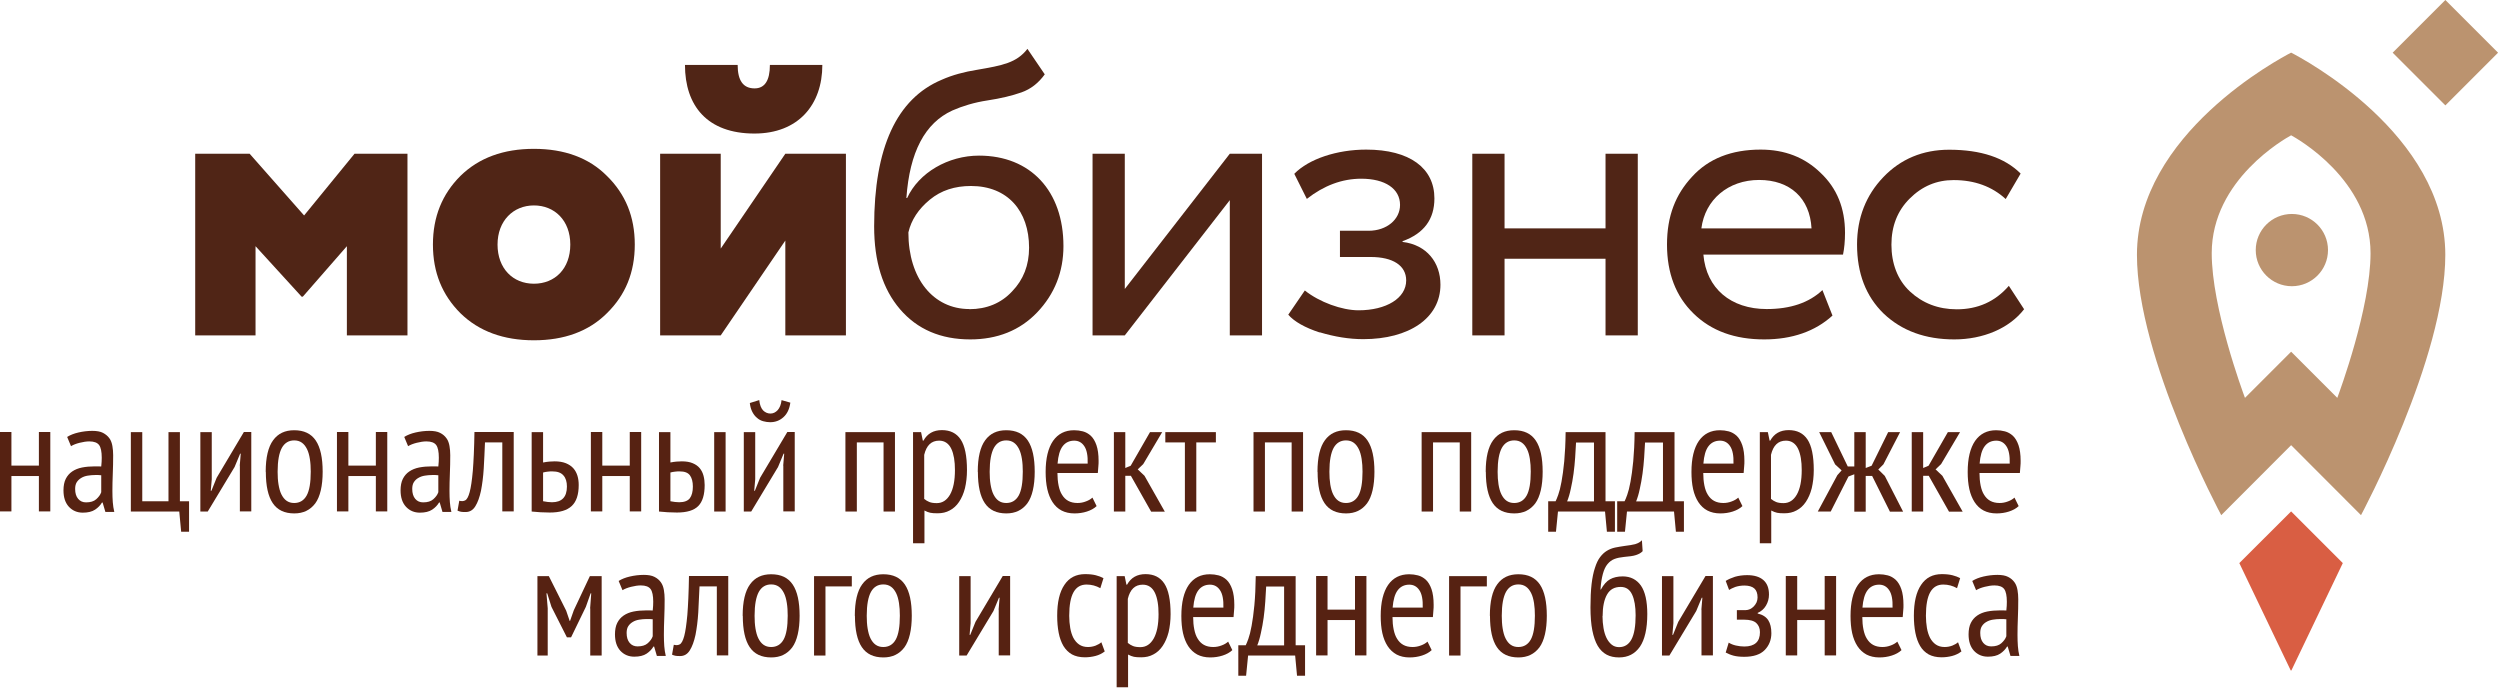 <?xml version="1.0" encoding="UTF-8"?> <svg xmlns="http://www.w3.org/2000/svg" viewBox="0 0 218.079 60" fill="none"> <path d="M195.339 49.119L199.825 58.487H199.88L204.367 49.119L199.858 44.611L195.339 49.119Z" fill="#D95E43"></path> <path d="M199.859 4.591C198.907 5.083 186.409 11.682 186.409 22.231C186.409 31.249 193.763 44.939 193.763 44.939L199.859 38.833L205.954 44.939C205.954 44.939 213.308 31.26 213.308 22.231C213.308 11.682 200.811 5.083 199.859 4.591ZM203.886 34.707L199.859 30.68L195.832 34.707C195.624 34.149 192.932 26.85 192.932 22.089C192.932 15.666 199.377 12.065 199.859 11.803C200.34 12.065 206.786 15.666 206.786 22.089C206.786 26.85 204.094 34.149 203.886 34.707Z" fill="#BB936F"></path> <path d="M213.313 -0L208.716 4.596L213.313 9.193L217.909 4.596L213.313 -0Z" fill="#BB936F"></path> <path d="M203.075 21.816C203.075 23.556 201.663 24.967 199.923 24.967C198.183 24.967 196.772 23.556 196.772 21.816C196.772 20.076 198.183 18.664 199.923 18.664C201.663 18.664 203.075 20.076 203.075 21.816Z" fill="#BB936F"></path> <path d="M17.028 29.257V13.411H21.777L26.527 18.795L30.926 13.411H35.544V29.257H30.258V21.476L26.417 25.876H26.307L22.291 21.476V29.257H17.006H17.028Z" fill="#502516"></path> <path d="M37.765 21.334C37.765 18.905 38.575 16.935 40.162 15.348C41.782 13.761 43.926 12.984 46.575 12.984C49.223 12.984 51.368 13.761 52.944 15.348C54.563 16.935 55.373 18.905 55.373 21.334C55.373 23.764 54.563 25.733 52.944 27.32C51.357 28.907 49.212 29.684 46.575 29.684C43.937 29.684 41.782 28.907 40.162 27.32C38.575 25.733 37.765 23.764 37.765 21.334ZM46.575 24.749C48.402 24.749 49.748 23.446 49.748 21.334C49.748 19.222 48.369 17.92 46.575 17.92C44.78 17.92 43.401 19.255 43.401 21.334C43.401 23.413 44.736 24.749 46.575 24.749Z" fill="#502516"></path> <path d="M62.87 29.257H57.584V13.411H62.87V21.684L68.505 13.411H73.791V29.257H68.505V20.984L62.87 29.257ZM64.347 5.663C64.347 7.042 64.839 7.71 65.824 7.71C66.7 7.71 67.159 7.042 67.159 5.663H71.734C71.734 9.154 69.622 11.649 65.813 11.649C61.688 11.649 59.751 9.22 59.751 5.663H64.325H64.347Z" fill="#502516"></path> <path d="M91.146 6.473C90.588 7.25 89.91 7.775 89.1 8.06C88.29 8.345 87.305 8.585 86.145 8.76C84.985 8.935 83.957 9.253 83.081 9.636C80.685 10.73 79.35 13.258 79.065 17.274H79.131C80.148 15.053 82.72 13.575 85.401 13.575C89.91 13.575 92.766 16.672 92.766 21.466C92.766 23.72 91.989 25.657 90.479 27.244C88.969 28.83 86.988 29.607 84.635 29.607C82.064 29.607 80.017 28.732 78.507 26.97C76.997 25.208 76.253 22.812 76.253 19.747C76.253 12.875 78.222 8.618 82.129 6.966C83.081 6.539 84.132 6.265 85.226 6.09C87.448 5.707 88.673 5.488 89.625 4.263L91.135 6.484L91.146 6.473ZM84.559 26.97C86.069 26.97 87.338 26.445 88.29 25.416C89.275 24.398 89.768 23.129 89.768 21.608C89.768 18.401 87.896 16.224 84.701 16.224C83.289 16.224 82.096 16.607 81.112 17.417C80.127 18.226 79.492 19.178 79.24 20.273C79.24 24.322 81.429 26.959 84.559 26.959V26.97Z" fill="#502516"></path> <path d="M98.117 29.257H95.305V13.411H98.117V25.208L107.277 13.411H110.089V29.257H107.277V17.46L98.117 29.257Z" fill="#502516"></path> <path d="M115.124 29.005C113.822 28.579 112.903 28.053 112.377 27.452L113.822 25.339C115.092 26.357 117.061 27.068 118.506 27.068C120.935 27.068 122.664 26.007 122.664 24.464C122.664 23.162 121.504 22.418 119.567 22.418H116.886V20.13H119.381C120.968 20.13 122.128 19.145 122.128 17.876C122.128 16.464 120.826 15.589 118.746 15.589C117.061 15.589 115.474 16.191 113.997 17.351L112.903 15.162C114.172 13.86 116.634 13.05 119.173 13.05C122.982 13.05 125.126 14.67 125.126 17.307C125.126 19.135 124.207 20.371 122.347 21.039V21.104C124.459 21.356 125.652 22.899 125.652 24.836C125.652 27.758 122.905 29.585 118.922 29.585C117.685 29.585 116.426 29.378 115.113 28.984L115.124 29.005Z" fill="#502516"></path> <path d="M140.053 29.257V22.571H131.244V29.257H128.431V13.411H131.244V19.922H140.053V13.411H142.866V29.257H140.053Z" fill="#502516"></path> <path d="M159.85 27.528C158.339 28.907 156.326 29.607 153.896 29.607C151.325 29.607 149.278 28.863 147.735 27.353C146.181 25.843 145.415 23.829 145.415 21.334C145.415 18.839 146.159 16.968 147.604 15.414C149.048 13.827 151.051 13.05 153.59 13.05C155.669 13.05 157.431 13.718 158.832 15.096C160.243 16.432 160.944 18.161 160.944 20.305C160.944 21.05 160.878 21.684 160.769 22.21H148.589C148.841 25.164 150.985 26.959 154.115 26.959C156.195 26.959 157.814 26.401 158.974 25.306L159.85 27.528ZM148.403 19.922H158.022C157.88 17.285 156.151 15.698 153.448 15.698C150.745 15.698 148.731 17.427 148.414 19.922H148.403Z" fill="#502516"></path> <path d="M176.57 26.97C175.267 28.655 172.98 29.607 170.474 29.607C167.968 29.607 165.9 28.863 164.313 27.353C162.759 25.843 161.993 23.829 161.993 21.334C161.993 19.014 162.77 17.033 164.28 15.458C165.791 13.871 167.728 13.061 170.026 13.061C172.805 13.061 174.884 13.761 176.263 15.14L174.961 17.362C173.768 16.267 172.247 15.709 170.419 15.709C168.942 15.709 167.673 16.235 166.578 17.329C165.517 18.39 164.992 19.725 164.992 21.345C164.992 22.965 165.517 24.409 166.611 25.427C167.706 26.445 169.074 26.981 170.693 26.981C172.521 26.981 174.042 26.313 175.235 24.934L176.57 26.981V26.97Z" fill="#502516"></path> <path d="M3.392 41.525H0.996V44.611H0V37.684H0.996V40.616H3.392V37.684H4.388V44.611H3.392V41.525Z" fill="#562212"></path> <path d="M5.865 38.11C6.128 37.946 6.456 37.815 6.839 37.727C7.222 37.64 7.627 37.585 8.054 37.585C8.437 37.585 8.755 37.64 8.984 37.76C9.214 37.881 9.4 38.034 9.542 38.231C9.685 38.428 9.761 38.658 9.805 38.909C9.849 39.161 9.871 39.424 9.871 39.708C9.871 40.266 9.86 40.802 9.838 41.328C9.816 41.853 9.805 42.356 9.805 42.827C9.805 43.177 9.816 43.505 9.838 43.801C9.86 44.096 9.904 44.381 9.969 44.655H9.192L8.951 43.834H8.897C8.755 44.075 8.558 44.282 8.295 44.457C8.032 44.633 7.671 44.72 7.222 44.72C6.73 44.72 6.325 44.545 6.008 44.206C5.69 43.856 5.537 43.385 5.537 42.772C5.537 42.378 5.603 42.039 5.734 41.776C5.865 41.514 6.052 41.295 6.292 41.131C6.533 40.966 6.828 40.846 7.157 40.781C7.496 40.715 7.868 40.682 8.273 40.682H8.547C8.634 40.682 8.733 40.682 8.831 40.693C8.864 40.408 8.875 40.157 8.875 39.927C8.875 39.402 8.798 39.03 8.645 38.822C8.492 38.614 8.207 38.504 7.791 38.504C7.54 38.504 7.255 38.548 6.949 38.625C6.642 38.701 6.391 38.8 6.194 38.92L5.865 38.132V38.11ZM8.842 41.459C8.754 41.459 8.656 41.448 8.568 41.437C8.481 41.437 8.382 41.437 8.295 41.437C8.076 41.437 7.857 41.459 7.649 41.492C7.441 41.525 7.255 41.59 7.091 41.689C6.927 41.787 6.796 41.908 6.697 42.061C6.599 42.214 6.555 42.411 6.555 42.652C6.555 43.024 6.642 43.308 6.818 43.516C6.993 43.724 7.222 43.823 7.507 43.823C7.89 43.823 8.185 43.735 8.393 43.549C8.601 43.363 8.754 43.166 8.831 42.936V41.47L8.842 41.459Z" fill="#562212"></path> <path d="M16.492 46.383H15.802L15.638 44.622H11.414V37.695H12.41V43.724H14.697V37.695H15.693V43.724H16.492V46.383Z" fill="#562212"></path> <path d="M20.913 40.627L21 39.577H20.946L20.464 40.737L18.122 44.622H17.477V37.694H18.472V41.809L18.385 42.816H18.44L18.899 41.678L21.274 37.684H21.92V44.611H20.924V40.616L20.913 40.627Z" fill="#562212"></path> <path d="M23.178 41.153C23.178 39.905 23.397 38.986 23.824 38.406C24.251 37.815 24.864 37.53 25.662 37.53C26.516 37.53 27.14 37.826 27.545 38.428C27.95 39.029 28.147 39.938 28.147 41.153C28.147 42.367 27.928 43.33 27.501 43.91C27.063 44.49 26.461 44.786 25.673 44.786C24.82 44.786 24.196 44.49 23.791 43.888C23.386 43.286 23.189 42.378 23.189 41.164L23.178 41.153ZM24.218 41.153C24.218 41.558 24.24 41.929 24.295 42.258C24.349 42.586 24.426 42.882 24.546 43.122C24.667 43.363 24.809 43.549 24.995 43.681C25.181 43.812 25.4 43.877 25.662 43.877C26.144 43.877 26.505 43.659 26.746 43.232C26.987 42.805 27.107 42.105 27.107 41.142C27.107 40.748 27.085 40.376 27.03 40.036C26.976 39.697 26.899 39.413 26.779 39.172C26.658 38.931 26.516 38.745 26.33 38.614C26.144 38.482 25.925 38.417 25.662 38.417C25.192 38.417 24.831 38.636 24.59 39.062C24.349 39.5 24.218 40.19 24.218 41.142V41.153Z" fill="#562212"></path> <path d="M32.786 41.525H30.389V44.611H29.393V37.684H30.389V40.616H32.786V37.684H33.782V44.611H32.786V41.525Z" fill="#562212"></path> <path d="M35.27 38.11C35.533 37.946 35.861 37.815 36.244 37.727C36.627 37.64 37.032 37.585 37.459 37.585C37.842 37.585 38.159 37.64 38.389 37.76C38.63 37.88 38.805 38.034 38.947 38.231C39.09 38.427 39.166 38.657 39.21 38.909C39.254 39.161 39.276 39.423 39.276 39.708C39.276 40.266 39.265 40.802 39.243 41.327C39.221 41.853 39.21 42.356 39.21 42.827C39.21 43.177 39.221 43.505 39.243 43.801C39.265 44.096 39.309 44.381 39.374 44.654H38.597L38.357 43.833H38.302C38.159 44.074 37.963 44.282 37.7 44.457C37.437 44.632 37.076 44.72 36.627 44.72C36.135 44.72 35.73 44.545 35.413 44.205C35.095 43.855 34.942 43.385 34.942 42.772C34.942 42.378 35.008 42.039 35.139 41.776C35.27 41.514 35.457 41.295 35.697 41.131C35.938 40.966 36.233 40.846 36.562 40.78C36.901 40.715 37.273 40.682 37.678 40.682H37.952C38.039 40.682 38.138 40.682 38.236 40.693C38.269 40.408 38.28 40.157 38.28 39.927C38.28 39.401 38.203 39.029 38.05 38.821C37.897 38.614 37.612 38.504 37.196 38.504C36.945 38.504 36.66 38.548 36.354 38.625C36.048 38.701 35.796 38.8 35.599 38.92L35.27 38.132V38.11ZM38.247 41.459C38.159 41.459 38.061 41.448 37.974 41.437C37.886 41.437 37.787 41.437 37.7 41.437C37.481 41.437 37.262 41.459 37.054 41.492C36.846 41.525 36.66 41.59 36.496 41.689C36.332 41.776 36.201 41.907 36.102 42.061C36.004 42.214 35.96 42.411 35.96 42.652C35.96 43.024 36.047 43.308 36.222 43.516C36.398 43.724 36.627 43.822 36.912 43.822C37.295 43.822 37.59 43.735 37.798 43.549C38.006 43.363 38.159 43.166 38.236 42.936V41.47L38.247 41.459Z" fill="#562212"></path> <path d="M43.817 38.592H42.306C42.274 39.38 42.241 40.135 42.197 40.868C42.153 41.601 42.066 42.247 41.956 42.816C41.836 43.374 41.672 43.834 41.464 44.162C41.256 44.501 40.971 44.665 40.621 44.665C40.468 44.665 40.326 44.665 40.216 44.643C40.107 44.622 40.008 44.589 39.91 44.545L40.063 43.68C40.26 43.735 40.435 43.724 40.578 43.648C40.731 43.571 40.862 43.33 40.971 42.925C41.081 42.521 41.169 41.907 41.245 41.076C41.311 40.244 41.365 39.117 41.387 37.684H44.812V44.611H43.817V38.581V38.592Z" fill="#562212"></path> <path d="M47.385 40.343C47.571 40.31 47.746 40.277 47.91 40.266C48.074 40.255 48.238 40.244 48.381 40.244C48.764 40.244 49.092 40.299 49.366 40.408C49.628 40.518 49.847 40.66 50.011 40.846C50.175 41.032 50.296 41.251 50.372 41.503C50.449 41.754 50.482 42.028 50.482 42.312C50.482 43.155 50.274 43.768 49.869 44.14C49.464 44.523 48.829 44.709 47.954 44.709C47.407 44.709 46.881 44.676 46.378 44.622V37.695H47.374V40.343H47.385ZM47.385 43.724C47.658 43.779 47.921 43.812 48.151 43.812C49.015 43.812 49.453 43.352 49.453 42.444C49.453 42.028 49.355 41.7 49.147 41.47C48.939 41.229 48.621 41.12 48.173 41.12C48.052 41.12 47.921 41.12 47.779 41.142C47.636 41.153 47.505 41.185 47.374 41.218V43.735L47.385 43.724Z" fill="#562212"></path> <path d="M54.935 41.525H52.539V44.611H51.543V37.684H52.539V40.616H54.935V37.684H55.931V44.611H54.935V41.525Z" fill="#562212"></path> <path d="M58.481 40.343C58.667 40.31 58.842 40.277 59.006 40.266C59.17 40.255 59.335 40.244 59.477 40.244C59.86 40.244 60.177 40.299 60.429 40.408C60.692 40.518 60.889 40.66 61.042 40.846C61.195 41.032 61.305 41.251 61.37 41.503C61.436 41.754 61.469 42.028 61.469 42.312C61.469 43.155 61.283 43.768 60.911 44.14C60.538 44.523 59.915 44.709 59.05 44.709C58.514 44.709 57.989 44.676 57.485 44.622V37.695H58.481V40.343ZM58.481 43.724C58.755 43.779 59.017 43.812 59.247 43.812C59.685 43.812 60.002 43.691 60.177 43.462C60.353 43.221 60.44 42.881 60.44 42.444C60.44 42.028 60.353 41.7 60.188 41.47C60.013 41.229 59.718 41.12 59.28 41.12C59.16 41.12 59.028 41.12 58.886 41.142C58.744 41.153 58.612 41.185 58.481 41.218V43.735V43.724ZM62.3 37.695H63.296V44.622H62.3V37.695Z" fill="#562212"></path> <path d="M68.319 40.627L68.407 39.577H68.352L67.87 40.737L65.529 44.622H64.883V37.694H65.879V41.809L65.791 42.816H65.846L66.305 41.678L68.68 37.684H69.326V44.611H68.33V40.616L68.319 40.627ZM66.229 34.893C66.273 35.32 66.393 35.615 66.568 35.801C66.743 35.976 66.962 36.075 67.203 36.075C67.444 36.075 67.652 35.976 67.837 35.779C68.013 35.582 68.133 35.298 68.177 34.904L68.943 35.123C68.866 35.681 68.669 36.097 68.341 36.392C68.013 36.688 67.63 36.83 67.181 36.83C66.973 36.83 66.765 36.797 66.568 36.742C66.371 36.688 66.185 36.589 66.032 36.447C65.868 36.316 65.736 36.14 65.627 35.932C65.518 35.725 65.441 35.462 65.408 35.156L66.251 34.893H66.229Z" fill="#562212"></path> <path d="M77.074 38.592H74.743V44.622H73.747V37.695H78.069V44.622H77.074V38.592Z" fill="#562212"></path> <path d="M79.635 37.695H80.346L80.499 38.438H80.554C80.893 37.826 81.429 37.519 82.163 37.519C82.896 37.519 83.443 37.793 83.804 38.34C84.165 38.887 84.351 39.774 84.351 41.01C84.351 41.59 84.286 42.116 84.176 42.586C84.056 43.057 83.881 43.451 83.662 43.779C83.443 44.107 83.169 44.359 82.852 44.523C82.535 44.698 82.184 44.775 81.791 44.775C81.517 44.775 81.309 44.764 81.156 44.731C81.003 44.698 80.828 44.633 80.641 44.534V47.39H79.646V37.695H79.635ZM80.63 43.527C80.762 43.637 80.904 43.724 81.068 43.79C81.232 43.855 81.44 43.888 81.714 43.888C82.206 43.888 82.589 43.637 82.874 43.144C83.158 42.641 83.301 41.929 83.301 41.01C83.301 40.627 83.279 40.277 83.224 39.96C83.169 39.642 83.093 39.38 82.983 39.15C82.874 38.92 82.732 38.745 82.557 38.625C82.382 38.504 82.173 38.438 81.922 38.438C81.243 38.438 80.817 38.854 80.62 39.675V43.538L80.63 43.527Z" fill="#562212"></path> <path d="M85.292 41.153C85.292 39.905 85.511 38.986 85.938 38.406C86.364 37.815 86.977 37.53 87.776 37.53C88.63 37.53 89.253 37.826 89.658 38.428C90.063 39.029 90.26 39.938 90.26 41.153C90.26 42.367 90.041 43.33 89.615 43.91C89.177 44.49 88.575 44.786 87.787 44.786C86.934 44.786 86.31 44.49 85.905 43.888C85.5 43.286 85.303 42.378 85.303 41.164L85.292 41.153ZM86.331 41.153C86.331 41.558 86.353 41.929 86.408 42.258C86.463 42.586 86.54 42.882 86.66 43.122C86.78 43.363 86.923 43.549 87.108 43.681C87.294 43.812 87.513 43.877 87.776 43.877C88.257 43.877 88.619 43.659 88.86 43.232C89.1 42.805 89.22 42.105 89.22 41.142C89.22 40.748 89.199 40.376 89.144 40.036C89.089 39.697 89.013 39.413 88.892 39.172C88.772 38.931 88.63 38.745 88.444 38.614C88.257 38.482 88.039 38.417 87.776 38.417C87.305 38.417 86.944 38.636 86.704 39.062C86.463 39.5 86.331 40.19 86.331 41.142V41.153Z" fill="#562212"></path> <path d="M95.656 44.151C95.437 44.359 95.153 44.512 94.814 44.622C94.474 44.731 94.113 44.786 93.73 44.786C93.293 44.786 92.921 44.698 92.603 44.534C92.286 44.37 92.023 44.118 91.815 43.801C91.607 43.483 91.454 43.101 91.356 42.663C91.257 42.214 91.213 41.722 91.213 41.164C91.213 39.982 91.432 39.084 91.859 38.46C92.297 37.837 92.91 37.53 93.697 37.53C93.96 37.53 94.212 37.563 94.464 37.629C94.715 37.695 94.945 37.826 95.153 38.012C95.361 38.209 95.525 38.482 95.645 38.833C95.766 39.183 95.832 39.643 95.832 40.201C95.832 40.354 95.831 40.529 95.81 40.704C95.799 40.879 95.777 41.076 95.766 41.262H92.242C92.242 41.656 92.275 42.017 92.341 42.345C92.406 42.674 92.505 42.947 92.647 43.166C92.789 43.396 92.964 43.571 93.183 43.691C93.402 43.812 93.676 43.877 93.993 43.877C94.245 43.877 94.485 43.834 94.737 43.735C94.978 43.648 95.164 43.527 95.295 43.407L95.656 44.14V44.151ZM94.879 40.441C94.901 39.752 94.803 39.238 94.584 38.92C94.376 38.603 94.08 38.439 93.708 38.439C93.282 38.439 92.942 38.603 92.702 38.92C92.45 39.248 92.308 39.752 92.253 40.441H94.868H94.879Z" fill="#562212"></path> <path d="M98.676 41.503H98.161V44.622H97.166V37.695H98.161V40.824L98.632 40.627L100.317 37.695H101.379L99.726 40.485L99.245 40.944L99.836 41.503L101.609 44.633H100.416L98.654 41.514L98.676 41.503Z" fill="#562212"></path> <path d="M106.063 38.592H104.355V44.622H103.36V38.592H101.653V37.695H106.063V38.592Z" fill="#562212"></path> <path d="M112.672 38.592H110.341V44.622H109.346V37.695H113.668V44.622H112.672V38.592Z" fill="#562212"></path> <path d="M114.926 41.153C114.926 39.905 115.145 38.986 115.572 38.406C115.998 37.815 116.611 37.53 117.41 37.53C118.264 37.53 118.888 37.826 119.292 38.428C119.697 39.029 119.894 39.938 119.894 41.153C119.894 42.367 119.675 43.33 119.249 43.91C118.811 44.49 118.209 44.786 117.421 44.786C116.567 44.786 115.944 44.49 115.539 43.888C115.134 43.286 114.937 42.378 114.937 41.164L114.926 41.153ZM115.966 41.153C115.966 41.558 115.988 41.929 116.042 42.258C116.097 42.586 116.174 42.882 116.294 43.122C116.414 43.363 116.557 43.549 116.742 43.681C116.929 43.812 117.147 43.877 117.41 43.877C117.892 43.877 118.253 43.659 118.493 43.232C118.734 42.805 118.855 42.105 118.855 41.142C118.855 40.748 118.833 40.376 118.778 40.036C118.723 39.697 118.647 39.413 118.526 39.172C118.406 38.931 118.264 38.745 118.078 38.614C117.892 38.482 117.673 38.417 117.41 38.417C116.94 38.417 116.578 38.636 116.338 39.062C116.097 39.5 115.966 40.19 115.966 41.142V41.153Z" fill="#562212"></path> <path d="M127.337 38.592H125.006V44.622H124.011V37.695H128.333V44.622H127.337V38.592Z" fill="#562212"></path> <path d="M129.601 41.153C129.601 39.905 129.82 38.986 130.247 38.406C130.674 37.815 131.286 37.53 132.085 37.53C132.939 37.53 133.563 37.826 133.967 38.428C134.372 39.029 134.569 39.938 134.569 41.153C134.569 42.367 134.35 43.33 133.924 43.91C133.486 44.49 132.884 44.786 132.096 44.786C131.243 44.786 130.619 44.49 130.214 43.888C129.809 43.286 129.612 42.378 129.612 41.164L129.601 41.153ZM130.641 41.153C130.641 41.558 130.663 41.929 130.717 42.258C130.772 42.586 130.849 42.882 130.969 43.122C131.089 43.363 131.232 43.549 131.417 43.681C131.604 43.812 131.823 43.877 132.085 43.877C132.567 43.877 132.928 43.659 133.169 43.232C133.409 42.805 133.53 42.105 133.53 41.142C133.53 40.748 133.508 40.376 133.453 40.036C133.398 39.697 133.322 39.413 133.201 39.172C133.081 38.931 132.939 38.745 132.753 38.614C132.567 38.482 132.348 38.417 132.085 38.417C131.615 38.417 131.253 38.636 131.013 39.062C130.772 39.5 130.641 40.19 130.641 41.142V41.153Z" fill="#562212"></path> <path d="M140.862 46.383H140.173L140.009 44.622H135.905L135.73 46.383H135.051V43.724H135.697C135.752 43.626 135.828 43.44 135.926 43.166C136.025 42.892 136.124 42.521 136.211 42.028C136.299 41.547 136.386 40.944 136.452 40.233C136.517 39.522 136.561 38.679 136.572 37.695H140.052V43.724H140.873V46.383H140.862ZM139.046 43.724V38.603H137.48C137.459 38.997 137.437 39.434 137.404 39.905C137.371 40.375 137.327 40.846 137.262 41.317C137.196 41.787 137.12 42.225 137.021 42.652C136.933 43.079 136.824 43.44 136.704 43.735H139.046V43.724Z" fill="#562212"></path> <path d="M146.881 46.383H146.191L146.027 44.622H141.924L141.748 46.383H141.07V43.724H141.715C141.77 43.626 141.847 43.44 141.945 43.166C142.044 42.892 142.142 42.521 142.23 42.028C142.317 41.547 142.405 40.944 142.471 40.233C142.536 39.522 142.58 38.679 142.591 37.695H146.071V43.724H146.892V46.383H146.881ZM145.064 43.724V38.603H143.499C143.477 38.997 143.456 39.434 143.423 39.905C143.39 40.375 143.346 40.846 143.28 41.317C143.215 41.787 143.138 42.225 143.04 42.652C142.952 43.079 142.843 43.44 142.722 43.735H145.064V43.724Z" fill="#562212"></path> <path d="M151.992 44.151C151.773 44.359 151.489 44.512 151.149 44.622C150.81 44.731 150.449 44.786 150.066 44.786C149.628 44.786 149.256 44.698 148.939 44.534C148.621 44.37 148.359 44.118 148.151 43.801C147.943 43.483 147.79 43.101 147.691 42.663C147.593 42.214 147.549 41.722 147.549 41.164C147.549 39.982 147.768 39.084 148.195 38.46C148.632 37.837 149.245 37.53 150.033 37.53C150.296 37.53 150.547 37.563 150.799 37.629C151.051 37.695 151.28 37.826 151.489 38.012C151.696 38.209 151.86 38.482 151.981 38.833C152.101 39.183 152.167 39.643 152.167 40.201C152.167 40.354 152.167 40.529 152.145 40.704C152.134 40.879 152.112 41.076 152.101 41.262H148.578C148.578 41.656 148.61 42.017 148.676 42.345C148.742 42.674 148.84 42.947 148.982 43.166C149.125 43.396 149.3 43.571 149.519 43.691C149.738 43.812 150.011 43.877 150.328 43.877C150.58 43.877 150.821 43.834 151.073 43.735C151.313 43.648 151.5 43.527 151.631 43.407L151.992 44.14V44.151ZM151.215 40.441C151.237 39.752 151.138 39.238 150.919 38.92C150.711 38.603 150.416 38.439 150.044 38.439C149.617 38.439 149.278 38.603 149.037 38.92C148.785 39.248 148.643 39.752 148.589 40.441H151.204H151.215Z" fill="#562212"></path> <path d="M153.501 37.695H154.212L154.366 38.438H154.42C154.759 37.826 155.296 37.519 156.029 37.519C156.762 37.519 157.309 37.793 157.67 38.34C158.032 38.887 158.218 39.774 158.218 41.01C158.218 41.59 158.152 42.116 158.042 42.586C157.922 43.057 157.747 43.451 157.528 43.779C157.309 44.107 157.036 44.359 156.718 44.523C156.401 44.698 156.051 44.775 155.657 44.775C155.383 44.775 155.175 44.764 155.022 44.731C154.869 44.698 154.694 44.633 154.508 44.534V47.39H153.512V37.695H153.501ZM154.497 43.527C154.628 43.637 154.77 43.724 154.935 43.79C155.099 43.855 155.307 43.888 155.58 43.888C156.073 43.888 156.456 43.637 156.74 43.144C157.025 42.641 157.167 41.929 157.167 41.01C157.167 40.627 157.145 40.277 157.09 39.96C157.036 39.642 156.959 39.38 156.85 39.15C156.74 38.92 156.598 38.745 156.423 38.625C156.248 38.504 156.04 38.438 155.788 38.438C155.11 38.438 154.683 38.854 154.486 39.675V43.538L154.497 43.527Z" fill="#562212"></path> <path d="M161.25 41.558L159.696 44.622H158.569L160.276 41.448L160.648 41.032L160.079 40.507L158.69 37.695H159.74L161.184 40.693H161.754V37.695H162.749V40.824L163.264 40.627L164.708 37.695H165.748L164.293 40.507L163.844 40.955L164.413 41.514L166.011 44.633H164.862L163.308 41.514H162.749V44.633H161.754V41.371L161.239 41.568L161.25 41.558Z" fill="#562212"></path> <path d="M168.275 41.503H167.76V44.622H166.764V37.695H167.76V40.824L168.231 40.627L169.916 37.695H170.978L169.325 40.485L168.843 40.944L169.435 41.503L171.207 44.633H170.015L168.253 41.514L168.275 41.503Z" fill="#562212"></path> <path d="M176.088 44.151C175.869 44.359 175.585 44.512 175.245 44.622C174.906 44.731 174.545 44.786 174.162 44.786C173.724 44.786 173.352 44.698 173.035 44.534C172.717 44.37 172.455 44.118 172.247 43.801C172.039 43.483 171.886 43.101 171.787 42.663C171.689 42.214 171.645 41.722 171.645 41.164C171.645 39.982 171.864 39.084 172.291 38.46C172.728 37.837 173.341 37.53 174.129 37.53C174.392 37.53 174.644 37.563 174.895 37.629C175.147 37.695 175.377 37.826 175.585 38.012C175.793 38.209 175.957 38.482 176.077 38.833C176.197 39.183 176.263 39.643 176.263 40.201C176.263 40.354 176.263 40.529 176.241 40.704C176.23 40.879 176.208 41.076 176.197 41.262H172.674C172.674 41.656 172.707 42.017 172.772 42.345C172.838 42.674 172.936 42.947 173.079 43.166C173.221 43.396 173.396 43.571 173.615 43.691C173.834 43.812 174.107 43.877 174.425 43.877C174.676 43.877 174.917 43.834 175.169 43.735C175.41 43.648 175.596 43.527 175.727 43.407L176.088 44.14V44.151ZM175.311 40.441C175.333 39.752 175.234 39.238 175.016 38.92C174.808 38.603 174.512 38.439 174.14 38.439C173.713 38.439 173.374 38.603 173.133 38.92C172.882 39.248 172.739 39.752 172.685 40.441H175.3H175.311Z" fill="#562212"></path> <path d="M51.477 53.07L51.575 51.757H51.521L51.105 52.938L49.814 55.598H49.453L48.106 52.938L47.734 51.757H47.669L47.778 53.059V57.184H46.881V50.257H47.877L49.387 53.267L49.693 54.164H49.726L50.054 53.234L51.455 50.257H52.484V57.184H51.488V53.07H51.477Z" fill="#562212"></path> <path d="M53.973 50.673C54.236 50.509 54.564 50.378 54.947 50.29C55.33 50.203 55.735 50.148 56.162 50.148C56.545 50.148 56.862 50.203 57.092 50.323C57.332 50.444 57.508 50.597 57.65 50.794C57.792 50.991 57.869 51.22 57.912 51.472C57.956 51.724 57.978 51.987 57.978 52.271C57.978 52.829 57.967 53.365 57.945 53.891C57.923 54.416 57.912 54.919 57.912 55.39C57.912 55.74 57.923 56.068 57.945 56.364C57.967 56.659 58.011 56.944 58.077 57.218H57.3L57.059 56.397H57.004C56.862 56.637 56.665 56.845 56.402 57.02C56.14 57.196 55.779 57.283 55.33 57.283C54.837 57.283 54.432 57.108 54.115 56.769C53.798 56.419 53.645 55.948 53.645 55.335C53.645 54.941 53.71 54.602 53.842 54.339C53.973 54.077 54.159 53.858 54.4 53.694C54.641 53.529 54.936 53.409 55.264 53.344C55.604 53.278 55.975 53.245 56.38 53.245H56.654C56.742 53.245 56.84 53.245 56.938 53.256C56.971 52.971 56.982 52.72 56.982 52.49C56.982 51.965 56.906 51.593 56.752 51.385C56.599 51.177 56.315 51.067 55.899 51.067C55.647 51.067 55.363 51.111 55.056 51.188C54.75 51.264 54.498 51.363 54.301 51.483L53.973 50.695V50.673ZM56.949 54.022C56.862 54.022 56.763 54.011 56.676 54C56.588 54 56.49 54 56.402 54C56.183 54 55.964 54.022 55.757 54.055C55.549 54.088 55.363 54.153 55.199 54.252C55.034 54.35 54.903 54.471 54.805 54.624C54.706 54.777 54.662 54.974 54.662 55.215C54.662 55.587 54.75 55.871 54.925 56.079C55.1 56.287 55.33 56.386 55.614 56.386C55.997 56.386 56.293 56.298 56.501 56.112C56.709 55.926 56.862 55.729 56.938 55.499V54.033L56.949 54.022Z" fill="#562212"></path> <path d="M62.53 51.154H61.02C60.987 51.943 60.954 52.698 60.911 53.431C60.867 54.164 60.779 54.81 60.67 55.379C60.549 55.937 60.385 56.396 60.177 56.725C59.969 57.064 59.685 57.228 59.335 57.228C59.181 57.228 59.039 57.228 58.93 57.206C58.82 57.184 58.722 57.152 58.623 57.108L58.777 56.243C58.974 56.298 59.149 56.287 59.291 56.211C59.444 56.134 59.575 55.893 59.685 55.488C59.794 55.083 59.882 54.47 59.958 53.639C60.024 52.807 60.079 51.68 60.101 50.246H63.526V57.173H62.53V51.144V51.154Z" fill="#562212"></path> <path d="M64.784 53.715C64.784 52.468 65.003 51.549 65.43 50.969C65.857 50.378 66.469 50.093 67.268 50.093C68.122 50.093 68.745 50.389 69.15 50.991C69.555 51.592 69.752 52.501 69.752 53.715C69.752 54.93 69.533 55.893 69.107 56.473C68.669 57.053 68.067 57.349 67.279 57.349C66.426 57.349 65.802 57.053 65.397 56.451C64.992 55.849 64.795 54.941 64.795 53.726L64.784 53.715ZM65.824 53.715C65.824 54.12 65.846 54.492 65.9 54.821C65.955 55.149 66.032 55.444 66.152 55.685C66.272 55.926 66.415 56.112 66.601 56.243C66.787 56.375 67.006 56.44 67.268 56.44C67.75 56.44 68.111 56.222 68.352 55.795C68.592 55.368 68.713 54.668 68.713 53.705C68.713 53.311 68.691 52.938 68.636 52.599C68.581 52.26 68.505 51.975 68.385 51.735C68.264 51.494 68.122 51.308 67.936 51.176C67.75 51.045 67.531 50.98 67.268 50.98C66.798 50.98 66.437 51.198 66.196 51.625C65.955 52.063 65.824 52.752 65.824 53.705V53.715Z" fill="#562212"></path> <path d="M74.305 51.154H72.007V57.184H71.011V50.257H74.305V51.154Z" fill="#562212"></path> <path d="M74.567 53.715C74.567 52.468 74.786 51.549 75.213 50.969C75.64 50.378 76.253 50.093 77.051 50.093C77.905 50.093 78.529 50.389 78.934 50.991C79.339 51.592 79.536 52.501 79.536 53.715C79.536 54.93 79.317 55.893 78.89 56.473C78.452 57.053 77.85 57.349 77.062 57.349C76.209 57.349 75.585 57.053 75.18 56.451C74.775 55.849 74.578 54.941 74.578 53.726L74.567 53.715ZM75.607 53.715C75.607 54.12 75.629 54.492 75.684 54.821C75.738 55.149 75.815 55.444 75.935 55.685C76.056 55.926 76.198 56.112 76.384 56.243C76.57 56.375 76.789 56.44 77.051 56.44C77.533 56.44 77.894 56.222 78.135 55.795C78.376 55.368 78.496 54.668 78.496 53.705C78.496 53.311 78.474 52.938 78.419 52.599C78.365 52.26 78.288 51.975 78.168 51.735C78.047 51.494 77.905 51.308 77.719 51.176C77.533 51.045 77.314 50.98 77.051 50.98C76.581 50.98 76.22 51.198 75.979 51.625C75.738 52.063 75.607 52.752 75.607 53.705V53.715Z" fill="#562212"></path> <path d="M87.109 53.19L87.197 52.139H87.142L86.661 53.3L84.319 57.184H83.673V50.257H84.669V54.372L84.581 55.379H84.636L85.096 54.241L87.47 50.246H88.116V57.173H87.12V53.179L87.109 53.19Z" fill="#562212"></path> <path d="M96.356 56.834C96.126 57.009 95.864 57.141 95.568 57.217C95.273 57.294 94.966 57.338 94.638 57.338C94.189 57.338 93.817 57.25 93.511 57.086C93.205 56.911 92.964 56.67 92.767 56.353C92.581 56.035 92.438 55.652 92.351 55.204C92.263 54.755 92.22 54.263 92.22 53.715C92.22 52.534 92.427 51.636 92.854 51.013C93.27 50.389 93.872 50.082 94.66 50.082C95.021 50.082 95.327 50.115 95.59 50.181C95.853 50.246 96.072 50.334 96.258 50.433L95.984 51.308C95.612 51.1 95.218 50.991 94.78 50.991C94.277 50.991 93.905 51.209 93.653 51.647C93.401 52.085 93.27 52.774 93.27 53.715C93.27 54.098 93.303 54.449 93.358 54.777C93.412 55.105 93.511 55.401 93.631 55.641C93.763 55.882 93.927 56.079 94.135 56.222C94.343 56.364 94.594 56.44 94.901 56.44C95.141 56.44 95.36 56.397 95.568 56.32C95.776 56.233 95.94 56.145 96.072 56.024L96.367 56.823L96.356 56.834Z" fill="#562212"></path> <path d="M97.396 50.257H98.107L98.26 51.002H98.315C98.654 50.389 99.191 50.082 99.924 50.082C100.657 50.082 101.204 50.356 101.565 50.903C101.927 51.45 102.113 52.337 102.113 53.573C102.113 54.153 102.047 54.678 101.938 55.149C101.817 55.62 101.642 56.014 101.423 56.342C101.204 56.67 100.931 56.922 100.613 57.086C100.296 57.261 99.946 57.338 99.552 57.338C99.278 57.338 99.07 57.327 98.917 57.294C98.764 57.261 98.589 57.196 98.403 57.097V59.953H97.407V50.257H97.396ZM98.392 56.09C98.523 56.2 98.665 56.287 98.829 56.353C98.994 56.418 99.202 56.451 99.475 56.451C99.968 56.451 100.351 56.2 100.635 55.707C100.92 55.204 101.062 54.492 101.062 53.573C101.062 53.19 101.04 52.84 100.985 52.523C100.931 52.205 100.854 51.943 100.745 51.713C100.635 51.483 100.493 51.308 100.318 51.187C100.143 51.067 99.935 51.002 99.683 51.002C99.005 51.002 98.578 51.417 98.381 52.238V56.101L98.392 56.09Z" fill="#562212"></path> <path d="M107.495 56.714C107.277 56.922 106.992 57.075 106.653 57.184C106.314 57.294 105.952 57.349 105.569 57.349C105.132 57.349 104.76 57.261 104.442 57.097C104.125 56.922 103.862 56.681 103.654 56.364C103.446 56.046 103.293 55.663 103.195 55.226C103.096 54.777 103.052 54.285 103.052 53.726C103.052 52.544 103.271 51.647 103.698 51.023C104.136 50.4 104.749 50.093 105.537 50.093C105.799 50.093 106.051 50.126 106.303 50.192C106.554 50.257 106.784 50.389 106.992 50.575C107.2 50.772 107.364 51.045 107.484 51.395C107.605 51.746 107.671 52.205 107.671 52.763C107.671 52.917 107.671 53.092 107.649 53.267C107.638 53.442 107.616 53.639 107.605 53.825H104.081C104.081 54.219 104.114 54.58 104.18 54.908C104.245 55.237 104.344 55.51 104.486 55.729C104.628 55.959 104.803 56.134 105.022 56.254C105.241 56.375 105.515 56.44 105.832 56.44C106.084 56.44 106.325 56.396 106.576 56.298C106.817 56.211 107.003 56.09 107.134 55.97L107.495 56.703V56.714ZM106.719 53.004C106.74 52.315 106.642 51.8 106.423 51.483C106.215 51.166 105.92 51.001 105.547 51.001C105.121 51.001 104.782 51.166 104.541 51.483C104.289 51.811 104.147 52.315 104.092 53.004H106.708H106.719Z" fill="#562212"></path> <path d="M113.831 58.946H113.142L112.978 57.184H108.874L108.699 58.946H108.02V56.287H108.666C108.721 56.189 108.797 56.002 108.896 55.729C108.994 55.455 109.093 55.083 109.18 54.591C109.268 54.109 109.355 53.507 109.421 52.796C109.487 52.085 109.53 51.242 109.541 50.257H113.021V56.287H113.842V58.946H113.831ZM112.015 56.287V51.165H110.45C110.428 51.559 110.406 51.997 110.373 52.468C110.34 52.938 110.297 53.409 110.231 53.88C110.165 54.35 110.089 54.788 109.99 55.215C109.903 55.641 109.793 56.002 109.673 56.298H112.015V56.287Z" fill="#562212"></path> <path d="M118.199 54.087H115.803V57.173H114.807V50.246H115.803V53.179H118.199V50.246H119.195V57.173H118.199V54.087Z" fill="#562212"></path> <path d="M124.884 56.714C124.665 56.922 124.381 57.075 124.042 57.184C123.702 57.294 123.341 57.349 122.958 57.349C122.52 57.349 122.148 57.261 121.831 57.097C121.514 56.922 121.251 56.681 121.043 56.364C120.835 56.046 120.682 55.663 120.583 55.226C120.485 54.777 120.441 54.285 120.441 53.726C120.441 52.544 120.66 51.647 121.087 51.023C121.524 50.4 122.137 50.093 122.925 50.093C123.188 50.093 123.44 50.126 123.691 50.192C123.943 50.257 124.173 50.389 124.381 50.575C124.589 50.772 124.753 51.045 124.873 51.395C124.994 51.746 125.059 52.205 125.059 52.763C125.059 52.917 125.059 53.092 125.037 53.267C125.026 53.442 125.004 53.639 124.994 53.825H121.47C121.47 54.219 121.503 54.58 121.568 54.908C121.634 55.237 121.733 55.51 121.875 55.729C122.017 55.959 122.192 56.134 122.411 56.254C122.63 56.375 122.903 56.44 123.221 56.44C123.472 56.44 123.713 56.396 123.965 56.298C124.206 56.211 124.392 56.09 124.523 55.97L124.884 56.703V56.714ZM124.107 53.004C124.129 52.315 124.031 51.8 123.812 51.483C123.604 51.166 123.308 51.001 122.936 51.001C122.509 51.001 122.17 51.166 121.929 51.483C121.678 51.811 121.535 52.315 121.481 53.004H124.096H124.107Z" fill="#562212"></path> <path d="M129.7 51.154H127.402V57.184H126.406V50.257H129.7V51.154Z" fill="#562212"></path> <path d="M129.963 53.715C129.963 52.468 130.181 51.549 130.608 50.969C131.035 50.378 131.648 50.093 132.447 50.093C133.3 50.093 133.924 50.389 134.329 50.991C134.734 51.592 134.931 52.501 134.931 53.715C134.931 54.93 134.712 55.893 134.285 56.473C133.847 57.053 133.246 57.349 132.458 57.349C131.604 57.349 130.98 57.053 130.575 56.451C130.17 55.849 129.974 54.941 129.974 53.726L129.963 53.715ZM131.002 53.715C131.002 54.12 131.024 54.492 131.079 54.821C131.133 55.149 131.21 55.444 131.331 55.685C131.451 55.926 131.593 56.112 131.779 56.243C131.965 56.375 132.184 56.44 132.447 56.44C132.928 56.44 133.289 56.222 133.53 55.795C133.771 55.368 133.891 54.668 133.891 53.705C133.891 53.311 133.869 52.938 133.815 52.599C133.76 52.26 133.683 51.975 133.563 51.735C133.442 51.494 133.3 51.308 133.114 51.176C132.928 51.045 132.709 50.98 132.447 50.98C131.976 50.98 131.615 51.198 131.374 51.625C131.133 52.063 131.002 52.752 131.002 53.705V53.715Z" fill="#562212"></path> <path d="M139.647 51.428C139.888 50.99 140.151 50.695 140.446 50.531C140.741 50.367 141.114 50.279 141.551 50.279C142.23 50.279 142.766 50.553 143.138 51.078C143.51 51.614 143.696 52.446 143.696 53.562C143.696 54.842 143.477 55.795 143.051 56.418C142.613 57.042 142.011 57.348 141.234 57.348C140.818 57.348 140.457 57.272 140.151 57.108C139.844 56.943 139.582 56.692 139.374 56.342C139.166 55.991 139.013 55.543 138.903 54.996C138.794 54.438 138.739 53.77 138.739 52.982C138.739 52.194 138.772 51.505 138.837 50.947C138.903 50.389 139.002 49.907 139.133 49.524C139.253 49.141 139.406 48.824 139.582 48.594C139.757 48.364 139.954 48.178 140.172 48.047C140.391 47.915 140.632 47.817 140.895 47.762C141.157 47.707 141.442 47.664 141.737 47.62C142.12 47.576 142.438 47.522 142.668 47.456C142.898 47.39 143.083 47.281 143.226 47.127L143.291 48.079C143.215 48.156 143.138 48.222 143.04 48.276C142.952 48.331 142.832 48.375 142.711 48.419C142.58 48.463 142.427 48.495 142.263 48.517C142.088 48.539 141.891 48.561 141.661 48.583C141.343 48.616 141.07 48.67 140.84 48.758C140.599 48.846 140.402 48.999 140.227 49.207C140.052 49.415 139.921 49.699 139.822 50.06C139.724 50.421 139.647 50.881 139.614 51.428H139.636H139.647ZM139.789 53.726C139.789 54.109 139.822 54.459 139.877 54.788C139.932 55.116 140.019 55.401 140.14 55.652C140.26 55.893 140.413 56.09 140.588 56.232C140.763 56.375 140.982 56.451 141.234 56.451C141.715 56.451 142.077 56.221 142.317 55.773C142.558 55.324 142.678 54.613 142.678 53.672C142.678 52.917 142.58 52.315 142.372 51.866C142.164 51.417 141.836 51.198 141.376 51.198C140.829 51.198 140.435 51.417 140.183 51.866C139.932 52.304 139.8 52.938 139.8 53.748L139.789 53.726Z" fill="#562212"></path> <path d="M148.413 53.19L148.501 52.139H148.446L147.965 53.3L145.623 57.184H144.977V50.257H145.973V54.372L145.885 55.379H145.94L146.4 54.241L148.775 50.246H149.42V57.173H148.424V53.179L148.413 53.19Z" fill="#562212"></path> <path d="M151.51 54.055V53.223H152.276C152.407 53.223 152.527 53.19 152.659 53.135C152.779 53.07 152.899 52.993 152.987 52.895C153.085 52.796 153.162 52.676 153.228 52.544C153.282 52.413 153.315 52.271 153.315 52.118C153.315 51.757 153.217 51.494 153.031 51.33C152.845 51.165 152.549 51.078 152.166 51.078C151.882 51.078 151.619 51.122 151.378 51.198C151.149 51.286 150.962 51.374 150.831 51.461L150.536 50.673C150.765 50.531 151.039 50.411 151.345 50.312C151.652 50.224 152.013 50.17 152.407 50.17C153.02 50.17 153.49 50.312 153.819 50.596C154.147 50.881 154.311 51.297 154.311 51.866C154.311 52.216 154.223 52.533 154.049 52.829C153.873 53.124 153.633 53.332 153.326 53.464V53.518C153.753 53.617 154.059 53.814 154.245 54.098C154.431 54.383 154.519 54.766 154.519 55.237C154.519 55.817 154.322 56.309 153.939 56.703C153.556 57.097 152.954 57.294 152.155 57.294C151.783 57.294 151.477 57.261 151.225 57.195C150.973 57.13 150.744 57.031 150.536 56.922L150.798 56.057C150.973 56.167 151.181 56.254 151.422 56.309C151.663 56.364 151.914 56.396 152.166 56.396C152.615 56.396 152.954 56.287 153.184 56.079C153.414 55.871 153.523 55.554 153.523 55.149C153.523 54.81 153.414 54.547 153.206 54.35C152.998 54.153 152.637 54.055 152.144 54.055H151.521H151.51Z" fill="#562212"></path> <path d="M159.17 54.087H156.773V57.173H155.777V50.246H156.773V53.179H159.17V50.246H160.166V57.173H159.17V54.087Z" fill="#562212"></path> <path d="M165.868 56.714C165.649 56.922 165.364 57.075 165.025 57.184C164.686 57.294 164.325 57.349 163.942 57.349C163.504 57.349 163.132 57.261 162.814 57.097C162.497 56.922 162.235 56.681 162.027 56.364C161.819 56.046 161.666 55.663 161.567 55.226C161.468 54.777 161.425 54.285 161.425 53.726C161.425 52.544 161.644 51.647 162.071 51.023C162.508 50.4 163.121 50.093 163.909 50.093C164.172 50.093 164.423 50.126 164.675 50.192C164.927 50.257 165.156 50.389 165.364 50.575C165.572 50.772 165.736 51.045 165.857 51.395C165.977 51.746 166.043 52.205 166.043 52.763C166.043 52.917 166.043 53.092 166.021 53.267C166.01 53.442 165.988 53.639 165.977 53.825H162.453C162.453 54.219 162.486 54.58 162.552 54.908C162.618 55.237 162.716 55.51 162.858 55.729C163.001 55.959 163.176 56.134 163.394 56.254C163.614 56.375 163.887 56.44 164.204 56.44C164.456 56.44 164.697 56.396 164.949 56.298C165.189 56.211 165.375 56.09 165.507 55.97L165.868 56.703V56.714ZM165.091 53.004C165.113 52.315 165.014 51.8 164.795 51.483C164.587 51.166 164.292 51.001 163.92 51.001C163.493 51.001 163.154 51.166 162.913 51.483C162.661 51.811 162.519 52.315 162.464 53.004H165.08H165.091Z" fill="#562212"></path> <path d="M171.087 56.834C170.857 57.009 170.594 57.141 170.299 57.217C170.003 57.294 169.697 57.338 169.369 57.338C168.92 57.338 168.548 57.25 168.241 57.086C167.935 56.911 167.683 56.67 167.498 56.353C167.311 56.035 167.169 55.652 167.082 55.204C166.994 54.755 166.95 54.263 166.95 53.715C166.95 52.534 167.158 51.636 167.585 51.013C168.001 50.389 168.603 50.082 169.391 50.082C169.752 50.082 170.058 50.115 170.321 50.181C170.583 50.246 170.802 50.334 170.988 50.433L170.715 51.308C170.343 51.1 169.949 50.991 169.511 50.991C169.008 50.991 168.636 51.209 168.384 51.647C168.132 52.085 168.001 52.774 168.001 53.715C168.001 54.098 168.034 54.449 168.088 54.777C168.143 55.105 168.241 55.401 168.362 55.641C168.493 55.882 168.657 56.079 168.865 56.222C169.073 56.364 169.325 56.44 169.631 56.44C169.872 56.44 170.091 56.397 170.299 56.32C170.507 56.233 170.671 56.145 170.802 56.024L171.098 56.823L171.087 56.834Z" fill="#562212"></path> <path d="M172.05 50.673C172.313 50.509 172.641 50.378 173.024 50.29C173.407 50.203 173.812 50.148 174.239 50.148C174.622 50.148 174.939 50.203 175.169 50.323C175.41 50.444 175.585 50.597 175.727 50.794C175.869 50.991 175.946 51.22 175.99 51.472C176.034 51.724 176.056 51.987 176.056 52.271C176.056 52.829 176.045 53.365 176.023 53.891C176.001 54.416 175.99 54.919 175.99 55.39C175.99 55.74 176.001 56.068 176.023 56.364C176.045 56.659 176.088 56.944 176.154 57.218H175.377L175.136 56.397H175.082C174.939 56.637 174.742 56.845 174.48 57.02C174.217 57.196 173.856 57.283 173.407 57.283C172.915 57.283 172.51 57.108 172.192 56.769C171.875 56.419 171.722 55.948 171.722 55.335C171.722 54.941 171.788 54.602 171.919 54.339C172.05 54.077 172.236 53.858 172.477 53.694C172.718 53.529 173.013 53.409 173.341 53.344C173.681 53.278 174.053 53.245 174.458 53.245H174.731C174.819 53.245 174.917 53.245 175.016 53.256C175.049 52.971 175.06 52.72 175.06 52.49C175.06 51.965 174.983 51.593 174.83 51.385C174.677 51.177 174.392 51.067 173.976 51.067C173.725 51.067 173.44 51.111 173.134 51.188C172.827 51.264 172.576 51.363 172.378 51.483L172.05 50.695V50.673ZM175.027 54.022C174.939 54.022 174.841 54.011 174.753 54C174.666 54 174.567 54 174.48 54C174.261 54 174.042 54.022 173.834 54.055C173.626 54.088 173.44 54.153 173.276 54.252C173.112 54.339 172.98 54.471 172.882 54.624C172.783 54.777 172.74 54.974 172.74 55.215C172.74 55.587 172.827 55.871 173.002 56.079C173.177 56.287 173.407 56.386 173.692 56.386C174.075 56.386 174.37 56.298 174.578 56.112C174.786 55.926 174.939 55.729 175.016 55.499V54.033L175.027 54.022Z" fill="#562212"></path> </svg> 